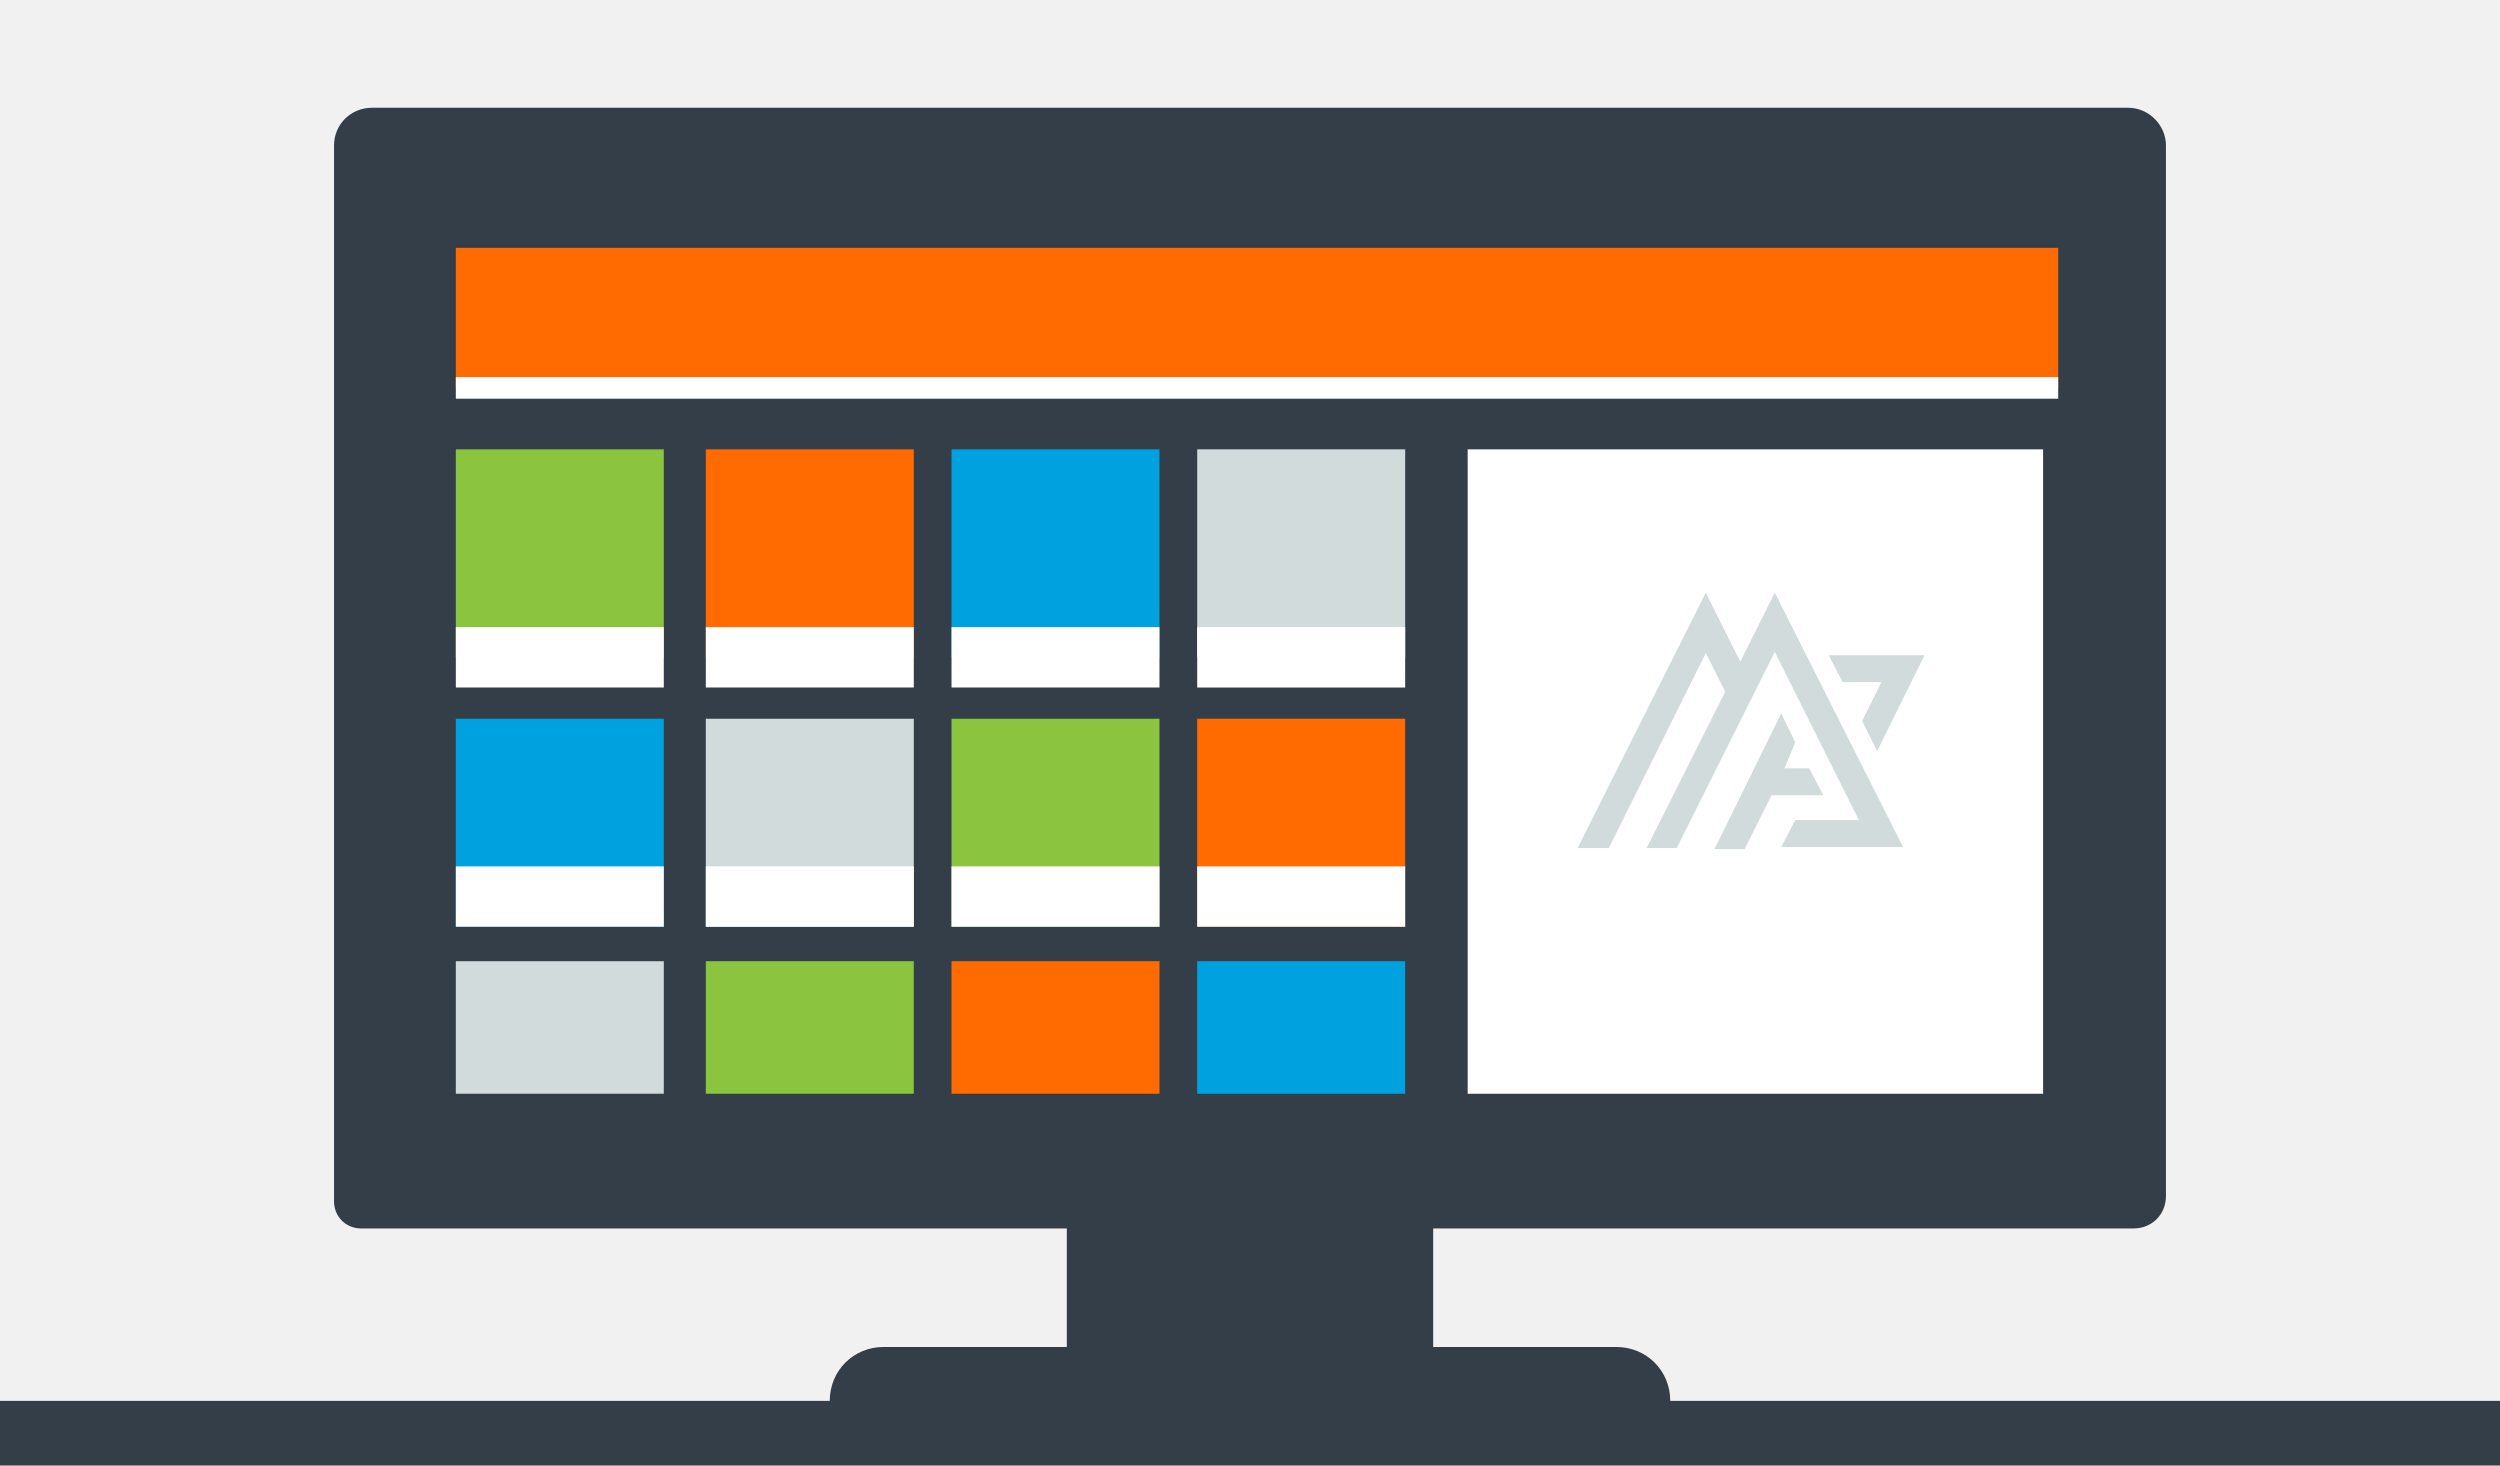 <?xml version="1.0" encoding="utf-8"?>
<!-- Generator: Adobe Illustrator 21.1.0, SVG Export Plug-In . SVG Version: 6.00 Build 0)  -->
<svg version="1.1" id="Layer_1" xmlns="http://www.w3.org/2000/svg" xmlns:xlink="http://www.w3.org/1999/xlink" x="0px" y="0px"
	 viewBox="0 0 232 136" style="enable-background:new 0 0 232 136;" xml:space="preserve">
<style type="text/css">
	.st0{fill:#F2F1F1;}
	.st1{fill:#333E48;}
	.st2{fill:#FF6B00;}
	.st3{clip-path:url(#SVGID_2_);}
	.st4{fill:#D1DBDB;}
	.st5{fill:#00A1DF;}
	.st6{fill:#8BC540;}
	.st7{fill:#FFFFFF;}
	.st8{fill:none;stroke:#FFFFFF;stroke-width:2;stroke-miterlimit:10;}
</style>
<title>Kony-tutorial-thumbnails</title>
<rect x="-4.7" y="-4.4" class="st0" width="240.9" height="144.1"/>
<path class="st1" d="M155,130L155,130c0-2.8-2.2-5-5-5h-17v-11h65c1.7,0,3-1.3,3-3V13.5c0-1.9-1.6-3.5-3.5-3.5H34.5
	c-1.9,0-3.5,1.5-3.5,3.5v98c0,1.4,1.1,2.5,2.5,2.5c0,0,0,0,0,0H99v11H82c-2.8,0-5,2.2-5,5H-4v10h240v-10H155z"/>
<rect x="42.3" y="23" class="st2" width="148.7" height="13"/>
<g>
	<defs>
		<rect id="SVGID_1_" x="40.3" y="38.7" width="90.1" height="62.8"/>
	</defs>
	<clipPath id="SVGID_2_">
		<use xlink:href="#SVGID_1_"  style="overflow:visible;"/>
	</clipPath>
	<g class="st3">
		<rect x="65.5" y="41.7" class="st2" width="19.3" height="19.3"/>
		<rect x="65.5" y="66.7" class="st4" width="19.3" height="19.3"/>
		<rect x="88.3" y="41.7" class="st5" width="19.3" height="19.3"/>
		<rect x="88.3" y="66.7" class="st6" width="19.3" height="19.3"/>
		<rect x="111.1" y="41.7" class="st4" width="19.3" height="19.3"/>
		<rect x="111.1" y="66.7" class="st2" width="19.3" height="19.3"/>
		<rect x="65.5" y="58.2" class="st7" width="19.3" height="5.6"/>
		<rect x="88.3" y="58.2" class="st7" width="19.3" height="5.6"/>
		<rect x="111.1" y="58.2" class="st7" width="19.3" height="5.6"/>
		<rect x="111.1" y="80.4" class="st7" width="19.3" height="5.6"/>
		<rect x="111.1" y="102.9" class="st7" width="19.3" height="5.6"/>
		<rect x="65.5" y="80.4" class="st7" width="19.3" height="5.6"/>
		<rect x="88.3" y="80.4" class="st7" width="19.3" height="5.6"/>
		<rect x="42.3" y="41.7" class="st6" width="19.3" height="19.3"/>
		<rect x="42.3" y="66.7" class="st5" width="19.3" height="19.3"/>
		<rect x="42.3" y="58.2" class="st7" width="19.3" height="5.6"/>
		<rect x="42.3" y="80.4" class="st7" width="19.3" height="5.6"/>
		<rect x="65.5" y="89.2" class="st6" width="19.3" height="19.3"/>
		<rect x="88.3" y="89.2" class="st2" width="19.3" height="19.3"/>
		<rect x="111.1" y="89.2" class="st5" width="19.3" height="19.3"/>
		<rect x="65.5" y="102.9" class="st7" width="19.3" height="5.6"/>
		<rect x="88.3" y="102.9" class="st7" width="19.3" height="5.6"/>
		<rect x="42.3" y="89.2" class="st4" width="19.3" height="19.3"/>
		<rect x="42.3" y="102.9" class="st7" width="19.3" height="5.6"/>
		<rect x="111.1" y="102.9" class="st7" width="19.3" height="5.6"/>
	</g>
</g>
<rect x="136.2" y="41.7" class="st7" width="53.4" height="59.8"/>
<g>
	<path class="st4" d="M167.9,71.3h-2.3l1-2.4l-1.3-2.7l-6.2,12.6h2.8l2.5-5h4.8L167.9,71.3L167.9,71.3z M161.5,61.4l-3.2-6.4
		l-11.9,23.7h2.9l9-18.1l1.8,3.6l-7.3,14.5h2.8l9.1-18.2l7.8,15.6h-5.9l-1.3,2.5h11.3L164.7,55L161.5,61.4L161.5,61.4z M171,63.3
		l-1.3-2.5h8.9l-4.4,8.9l-1.4-2.8l1.8-3.6H171L171,63.3z"/>
</g>
<line class="st8" x1="42.3" y1="36" x2="191" y2="36"/>
</svg>
